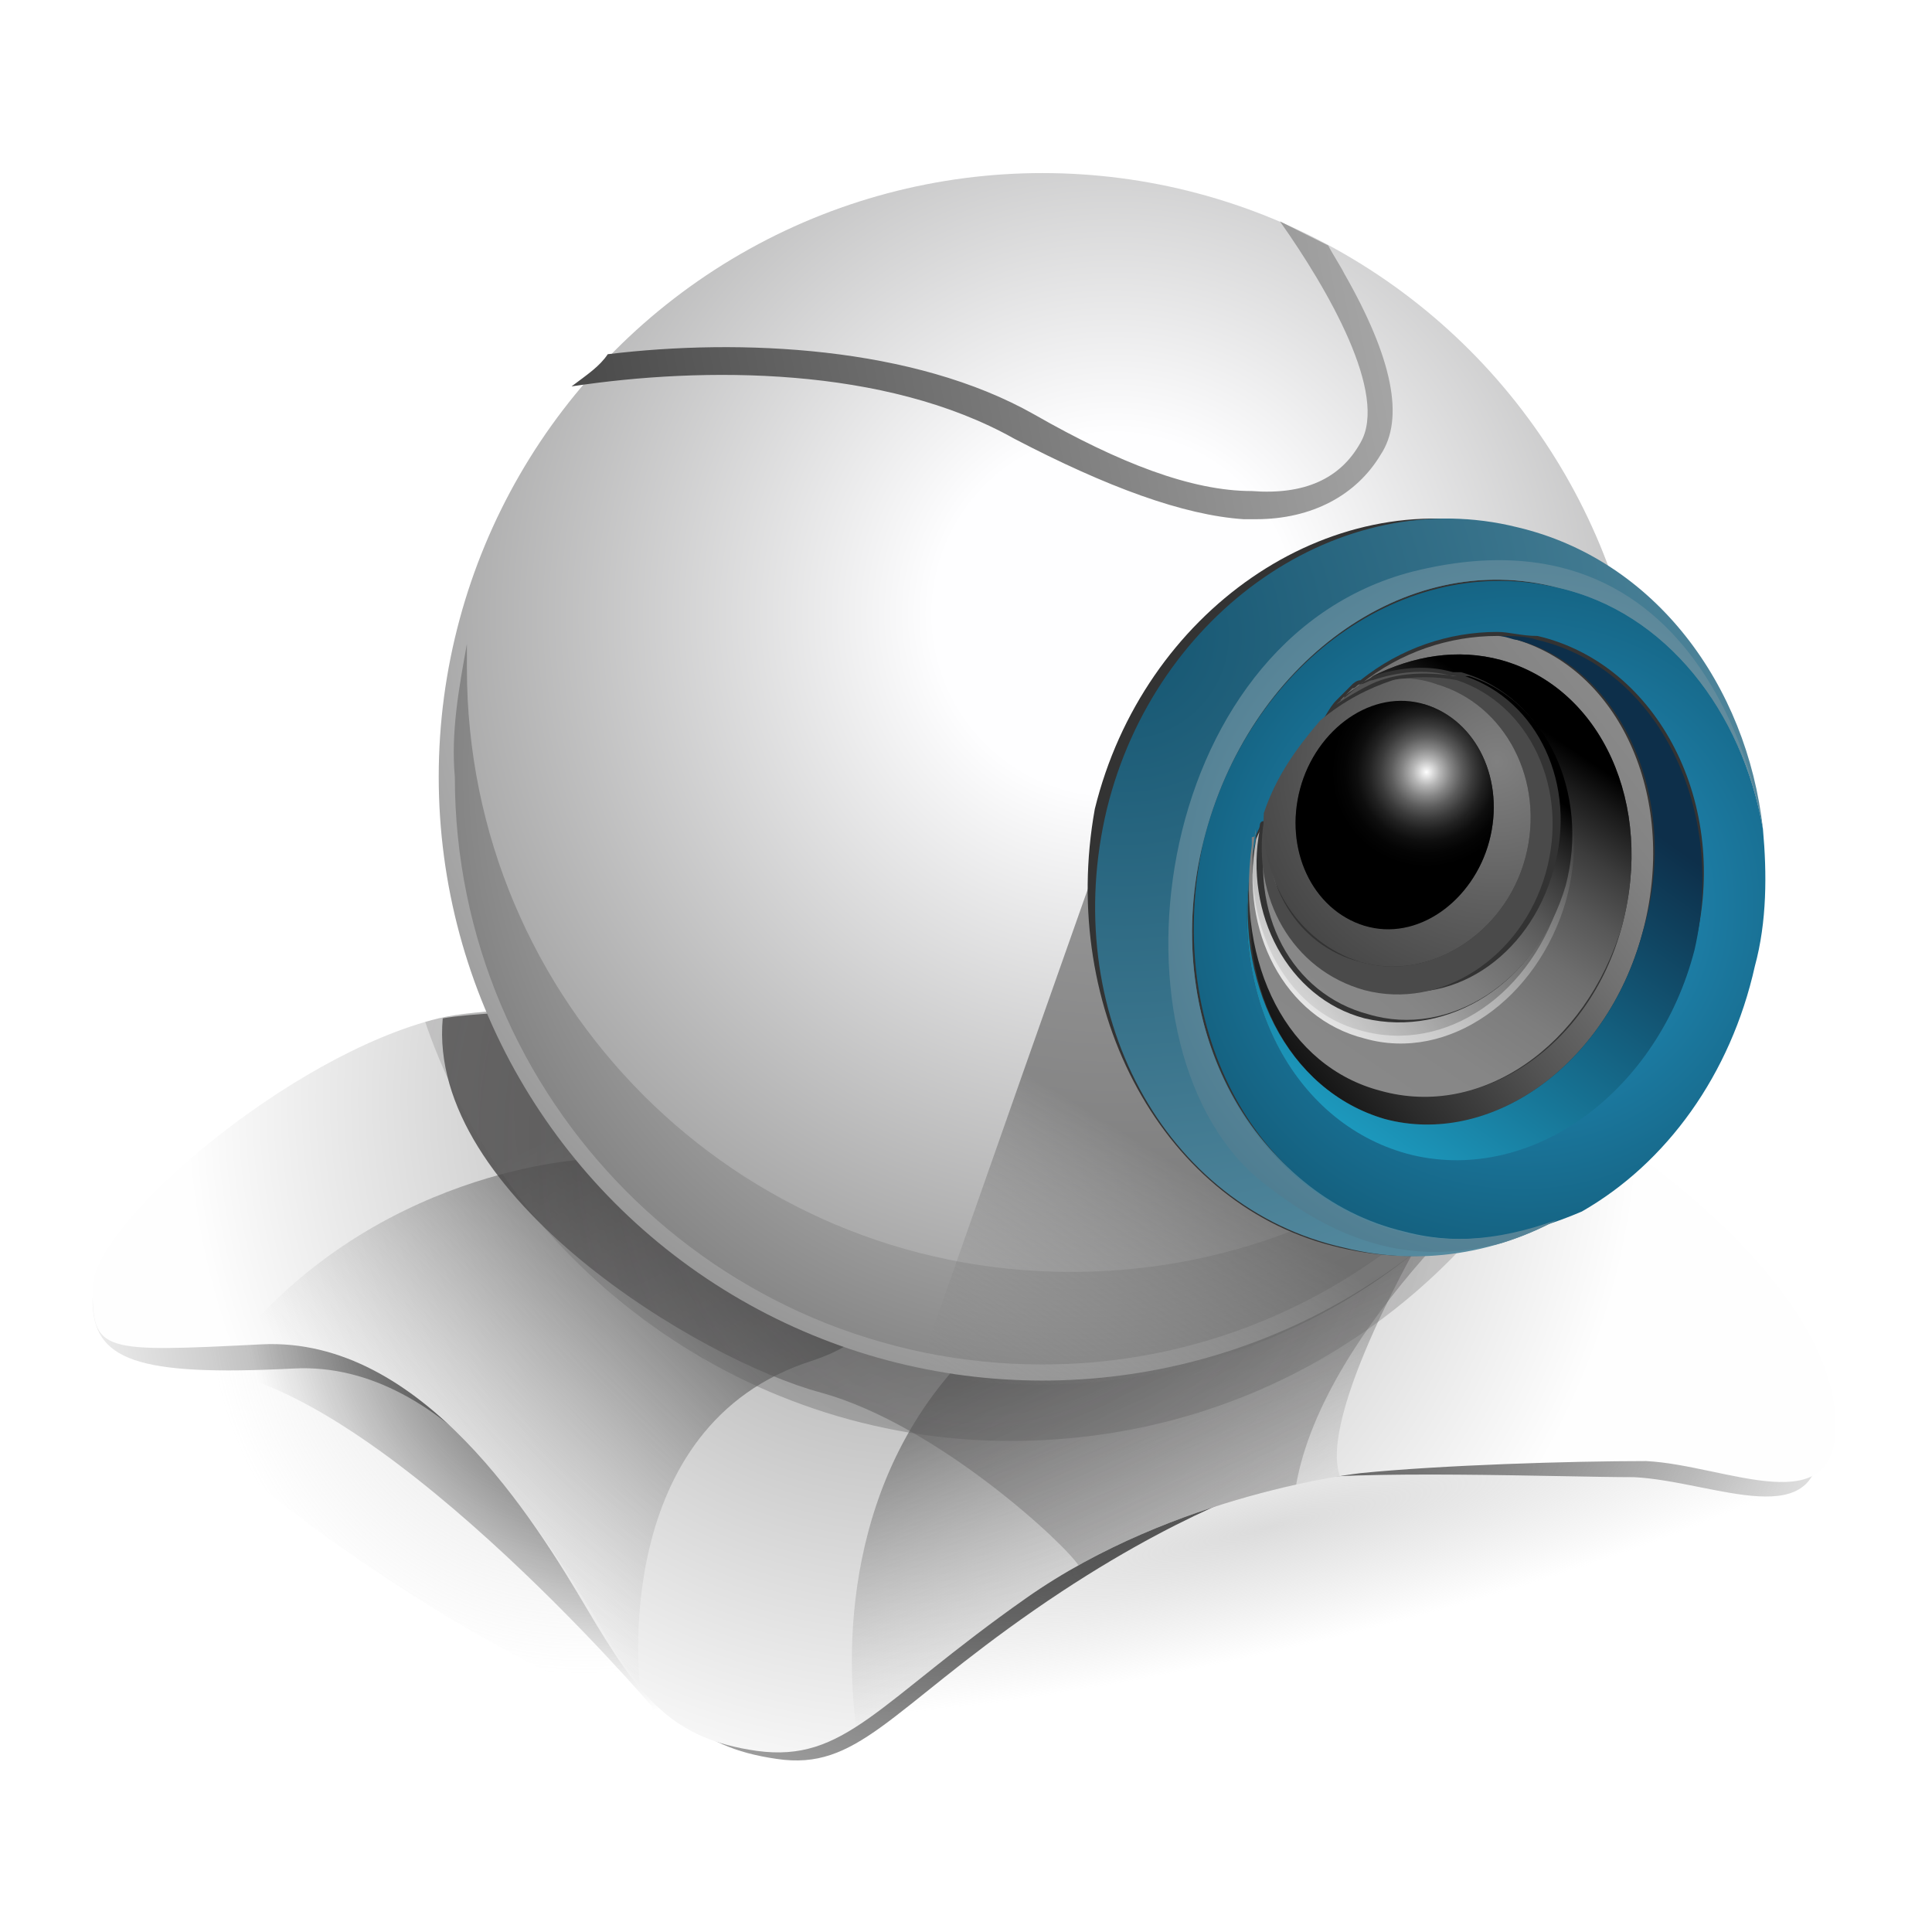 <?xml version="1.0" encoding="UTF-8"?>
<svg enable-background="new 0 0 48 48" version="1.1" viewBox="0 0 48 48" xml:space="preserve" xmlns="http://www.w3.org/2000/svg" xmlns:xlink="http://www.w3.org/1999/xlink">
<style type="text/css">
	.st0{opacity:0.5;fill:url(#r);}
	.st1{opacity:0.5;fill:url(#h);}
	.st2{fill:url(#g);}
	.st3{fill:url(#f);}
	.st4{fill:url(#e);}
	.st5{clip-path:url(#a);fill:url(#c);}
	.st6{clip-path:url(#a);fill:url(#b);}
	.st7{opacity:0.8;clip-path:url(#a);fill:url(#ab);}
	.st8{opacity:0.5;clip-path:url(#a);fill:url(#aa);}
	.st9{fill:url(#z);}
	.st10{fill:url(#y);}
	.st11{fill:url(#x);}
	.st12{opacity:0.6;fill:url(#w);}
	.st13{fill:#333333;}
	.st14{fill:url(#v);}
	.st15{fill:url(#u);}
	.st16{fill:url(#t);}
	.st17{fill:url(#s);}
	.st18{fill:url(#q);}
	.st19{fill:url(#p);}
	.st20{fill:url(#o);}
	.st21{fill:url(#n);}
	.st22{fill:#545454;}
	.st23{fill:url(#m);}
	.st24{fill:url(#l);}
	.st25{clip-path:url(#j);fill:url(#i);}
</style>
<radialGradient id="r" cx="16.471" cy="37.941" r="16.609" gradientTransform="matrix(-.974 .227 .042 .18 45.981 27.375)" gradientUnits="userSpaceOnUse">
	<stop stop-color="#B9B9B9" offset="0"/>
	<stop stop-color="#B9B9B9" stop-opacity="0" offset=".994"/>
</radialGradient>
<path class="st0" d="m17.9 42.8c0.3 1.3 6.5 0.8 13.9-1s13.1-4.3 12.8-5.6-6.5-0.8-13.9 1c-7.4 1.9-13.1 4.4-12.8 5.6z"/>
<radialGradient id="h" cx="33.484" cy="32.245" r="9.411" gradientTransform="matrix(-1 0 0 1 48 0)" gradientUnits="userSpaceOnUse">
	<stop stop-color="#B9B9B9" offset="0"/>
	<stop stop-color="#B9B9B9" stop-opacity="0" offset=".994"/>
</radialGradient>
<path class="st1" d="M3,32.3c-0.7,1.1,2.5,4.3,7.2,7.3s9,4.4,9.6,3.3c0.7-1.1-2.5-4.3-7.2-7.3C8,32.7,3.7,31.2,3,32.3z"/>
<radialGradient id="g" cx="30.809" cy="31.382" r="11.233" gradientTransform="matrix(-1 0 0 1 48 0)" gradientUnits="userSpaceOnUse">
	<stop offset="0"/>
	<stop stop-opacity="0" offset=".994"/>
</radialGradient>
<path class="st2" d="m16.2 42.4s-7-8.2-11.3-8.4 3.7-2.7 3.7-2.7 8.3 4.8 8.4 5.3c0.1 0.6 2.3 3.7 1.9 4.3s-2.7 1.6-2.7 1.6"/>
<radialGradient id="f" cx="23.249" cy="29.857" r="24.683" gradientTransform="matrix(-1 0 0 1 48 0)" gradientUnits="userSpaceOnUse">
	<stop offset="0"/>
	<stop stop-opacity="0" offset=".994"/>
</radialGradient>
<path class="st3" d="m31.8 36.8s-2.5 0.7-6.1 3.2-4.4 4-6.4 3.7c-2.1-0.3-2.8-1.3-4.1-3.3s-4-6.6-7.9-6.4-5-0.2-5-1.7 5.7-5.5 9.3-6.3 24.7 0.7 27.1 2.1c2.4 1.5 6.3 4.6 6.5 7.6 0.1 2.5-2.6 1.1-4.6 1-1.8 0-6.9-0.2-8.8 0.1z"/>
<radialGradient id="e" cx="25.314" cy="27.274" r="18.088" gradientTransform="matrix(-1 0 0 1 48 0)" gradientUnits="userSpaceOnUse">
	<stop stop-color="#979797" offset="0"/>
	<stop stop-color="#FEFEFE" offset="1"/>
</radialGradient>
<path class="st4" d="m33.8 36.6s-4.6 0.5-8.3 3.1-4.5 4.1-6.7 3.8c-2.1-0.3-2.9-1.3-4.2-3.5s-4.1-6.8-8.1-6.6-4.2 0.2-4.2-1.4 4.9-5.8 8.6-6.7 25.5 0.7 28 2.2 6.6 4.7 6.7 7.8c0.1 2.6-2.7 1.1-4.7 1-1.9 0-5.1 0.1-7.1 0.3z"/>

	<defs>
		<path id="d" d="m33.8 36.6s-4.6 0.5-8.3 3.1-4.5 4.1-6.7 3.8c-2.1-0.3-2.9-1.3-4.2-3.5s-4.1-6.8-8.1-6.6-4.2 0.2-4.2-1.4 4.9-5.8 8.6-6.7 25.5 0.7 28 2.2 6.6 4.7 6.7 7.8c0.1 2.6-2.7 1.1-4.7 1-1.9 0-5.1 0.1-7.1 0.3z"/>
	</defs>
	<clipPath id="a">
		<use xlink:href="#d"/>
	</clipPath>
	
		<linearGradient id="c" x1="21.89" x2="18.43" y1="31.418" y2="39.947" gradientTransform="matrix(-1 0 0 1 48 0)" gradientUnits="userSpaceOnUse">
		<stop stop-color="#4D4D4D" offset="0"/>
		<stop stop-color="#B8B8B8" stop-opacity="0" offset=".994"/>
	</linearGradient>
	<path class="st5" d="m24.3 33.4c4.3-4.1 11.1-2.8 11.1-2.8s-2.7 4.6-2.1 6.1c-1.5 0.3-4.7 1-7.5 3-2.3 1.6-3.4 2.8-4.5 3.4-0.3-1.9-0.4-6.5 3-9.7z"/>
	
		<linearGradient id="b" x1="29.638" x2="36.997" y1="29.854" y2="37.31" gradientTransform="matrix(-1 0 0 1 48 0)" gradientUnits="userSpaceOnUse">
		<stop stop-color="#4D4D4D" offset="0"/>
		<stop stop-color="#B8B8B8" stop-opacity="0" offset="1"/>
	</linearGradient>
	<path class="st6" d="m14.6 28.8s10.6 3.3 5.6 5c-5.1 1.6-4.3 8.1-4.3 8.1-0.4-0.5-0.7-1-1.1-1.7-1.3-2.1-4.1-6.7-8.1-6.5h-1.1c3.6-4.7 9-4.9 9-4.9z"/>
	
		<linearGradient id="ab" x1="25.206" x2="13.143" y1="23.849" y2="48.851" gradientTransform="matrix(-1 0 0 1 48 0)" gradientUnits="userSpaceOnUse">
		<stop stop-color="#454344" offset="0"/>
		<stop stop-color="#8E8E8E" stop-opacity="0" offset=".994"/>
	</linearGradient>
	<path class="st7" d="m20.4 34.6c-3-0.8-9.8-4.9-9.4-9.3 3-0.5 14.2 0.1 21.5 1l5.6 2.3c-0.2 0.1-5.2 4.3-5.9 8.3-1.3 0.3-3.4 0.9-5.4 2-0.3-0.5-3.5-3.5-6.4-4.3z"/>
	
		<radialGradient id="aa" cx="23.591" cy="28.492" r="26.772" gradientTransform="matrix(-1 0 0 1 48 0)" gradientUnits="userSpaceOnUse">
		<stop stop-color="#4A4A4A" offset="0"/>
		<stop stop-color="#8A898A" stop-opacity="0" offset=".994"/>
	</radialGradient>
	<path class="st8" d="m38.6 27.4c0.1 0 0.1 0.1 0.2 0.1-2.6 5-7.7 8.3-13.7 8.3-6.8 0-12.6-4.5-14.6-10.6h0.2c3.6-0.9 25.4 0.7 27.9 2.2z"/>

<radialGradient id="z" cx="20.319" cy="15.26" r="19.518" gradientTransform="matrix(-1 0 0 1 48 0)" gradientUnits="userSpaceOnUse">
	<stop stop-color="#FEFEFF" offset=".229"/>
	<stop stop-color="#979797" offset="1"/>
</radialGradient>
<circle class="st9" cx="25.9" cy="19.3" r="15"/>
<radialGradient id="y" cx="21.105" cy="19.134" r="16.708" gradientTransform="matrix(-1 0 0 1 48 0)" gradientUnits="userSpaceOnUse">
	<stop stop-color="#C9C9C9" offset=".369"/>
	<stop stop-color="#7D7D7D" offset="1"/>
</radialGradient>
<path class="st10" d="m11.6 16v0.6c0 8.3 6.7 15 15 15 5.6 0 10.5-3 13.1-7.6-2 5.7-7.4 9.9-13.8 9.9-8.1 0-14.6-6.6-14.6-14.6-0.1-1.1 0.1-2.2 0.3-3.3z"/>
<linearGradient id="x" x1="34.128" x2="13.122" y1="12.795" y2="8.604" gradientTransform="matrix(-1 0 0 1 48 0)" gradientUnits="userSpaceOnUse">
	<stop stop-color="#454545" offset="0"/>
	<stop stop-color="#A7A7A7" offset="1"/>
</linearGradient>
<path class="st11" d="m15.1 8.8c3.3-0.4 7.6-0.2 10.6 1.5 2.1 1.2 3.9 1.9 5.4 1.9 1.3 0.1 2.2-0.3 2.7-1.2 0.7-1.2-0.8-3.8-2-5.5l1.2 0.6c0.1 0.2 0.3 0.5 0.4 0.7 1.2 2.1 1.5 3.6 0.9 4.5-0.6 1-1.7 1.6-3.1 1.6h-0.3c-1.5-0.1-3.4-0.8-5.7-2-3.2-1.8-7.7-1.8-11-1.3 0.4-0.3 0.7-0.5 0.9-0.8z"/>
<linearGradient id="w" x1="22.155" x2="18.207" y1="35.719" y2="29.286" gradientTransform="matrix(-1 0 0 1 48 0)" gradientUnits="userSpaceOnUse">
	<stop stop-color="#8B8B8B" stop-opacity="0" offset="0"/>
	<stop stop-color="#595959" offset="1"/>
</linearGradient>
<path class="st12" d="m39.1 26.3c-2.5 4.8-7.5 8.1-13.3 8.1-1 0-2-0.1-3-0.3 0.7-2 4.7-13.4 4.8-13.6l10.4 2.4s0.8 1.5 1.1 3.4z"/>
<path class="st13" d="m33.3 31c1.7 0.4 3.4 0.2 4.9-0.5 0.2-0.1 0.3-0.1 0.4-0.2 0.1 0 0.1-0.1 0.2-0.1s0.1-0.1 0.2-0.1c2.1-1.2 3.7-3.4 4.3-6.1 0.3-1.1 0.3-2.3 0.2-3.4-0.4-3.6-2.7-6.7-6.1-7.5-4.4-1.1-9 2.1-10.2 7-0.9 5 1.7 9.9 6.1 10.9z"/>

	
		<linearGradient id="v" x1="7.348" x2="17.452" y1="18.361" y2="26.322" gradientTransform="matrix(-1 0 0 1 48 0)" gradientUnits="userSpaceOnUse">
		<stop stop-color="#898989" offset="0"/>
		<stop stop-color="#838383" offset=".136"/>
		<stop stop-color="#717171" offset=".325"/>
		<stop stop-color="#535353" offset=".544"/>
		<stop stop-color="#2B2B2B" offset=".784"/>
		<stop offset="1"/>
	</linearGradient>
	<path class="st14" d="m34.4 27.8c2.6 0.7 5.5-1.3 6.4-4.6s-0.5-6.5-3.1-7.3c-0.2-0.1-0.4-0.1-0.5-0.1-1.2 0-2.4 0.4-3.4 1.2-0.1 0-0.1 0.1-0.2 0.1l-0.3 0.3s0.1 0 0.1-0.1c0.1-0.1 0.3-0.2 0.4-0.3s0.2-0.1 0.3-0.2c1-0.5 2.1-0.7 3.2-0.4 2.5 0.7 3.8 3.6 3 6.6s-3.5 4.8-6 4.1c-2.3-0.6-3.6-3.2-3.1-5.9v0.2c-0.6 3 0.8 5.7 3.2 6.4z"/>
	
		<radialGradient id="u" cx="20.065" cy="15.772" r="18.953" gradientTransform="matrix(-1 0 0 1 48 0)" gradientUnits="userSpaceOnUse">
		<stop stop-color="#145672" offset=".006"/>
		<stop stop-color="#5C8FA3" offset="1"/>
	</radialGradient>
	<path class="st15" d="m33.4 31c2 0.5 4.1 0.1 5.8-1-1.3 0.7-2.9 0.9-4.4 0.5-3.8-0.9-6-5.2-4.9-9.6s5-7.3 8.8-6.3c2.7 0.7 4.6 3.1 5.1 6-0.4-3.6-2.7-6.7-6.1-7.5-4.4-1.1-9 2.1-10.2 7-1.2 5 1.4 9.9 5.9 10.9z"/>
	
		<radialGradient id="t" cx="10.22" cy="22.497" r="9.003" gradientTransform="matrix(-1 0 0 1 48 0)" gradientUnits="userSpaceOnUse">
		<stop stop-color="#2498C9" offset=".006"/>
		<stop stop-color="#145F7D" offset="1"/>
	</radialGradient>
	<path class="st16" d="m34.9 30.6c1.5 0.4 3 0.1 4.4-0.5 2.1-1.2 3.7-3.4 4.3-6.1 0.3-1.1 0.3-2.3 0.2-3.4-0.5-2.9-2.4-5.4-5.1-6-3.8-0.9-7.7 1.9-8.8 6.3-1 4.5 1.2 8.8 5 9.7zm-1.8-13.2zm-2 4c0-0.2 0.1-0.4 0.1-0.6 0-0.1 0.1-0.2 0.1-0.3 0 0 0-0.1 0.1-0.1 0 0 0-0.1 0.1-0.1 0 0 0-0.1 0.1-0.2v-0.1-0.1c0.1-0.3 0.3-0.6 0.5-0.9l0.6-0.9c0.2-0.2 0.3-0.5 0.5-0.7l0.4-0.4s0.1-0.1 0.2-0.1c1-0.8 2.2-1.2 3.4-1.2 0.3 0 0.6 0.1 1 0.1 3 0.7 4.8 4.2 3.9 7.7-0.8 3.5-4 5.8-7 5.1-2.9-0.6-4.6-3.8-4-7.2z"/>
	
		<linearGradient id="s" x1="7.241" x2="15.136" y1="17.146" y2="28.258" gradientTransform="matrix(-1 0 0 1 48 0)" gradientUnits="userSpaceOnUse">
		<stop stop-color="#0D2F4A" offset=".196"/>
		<stop stop-color="#1D9EC3" offset="1"/>
	</linearGradient>
	<path class="st17" d="m35.1 28.7c3 0.7 6.1-1.6 7-5.1 0.8-3.5-0.9-7-3.9-7.7-0.3-0.1-0.6-0.1-1-0.1 0.2 0 0.4 0.1 0.5 0.1 2.6 0.7 4.1 4 3.1 7.3-0.9 3.3-3.8 5.3-6.4 4.6-2.4-0.7-3.8-3.4-3.3-6.4-0.6 3.4 1.1 6.6 4 7.3z"/>
	
		<linearGradient id="q" x1="15.426" x2="8.245" y1="26.913" y2="16.223" gradientTransform="matrix(-1 0 0 1 48 0)" gradientUnits="userSpaceOnUse">
		<stop stop-color="#898989" offset="0"/>
		<stop stop-color="#868686" offset=".198"/>
		<stop stop-color="#7D7D7D" offset=".335"/>
		<stop stop-color="#6E6E6E" offset=".453"/>
		<stop stop-color="#585858" offset=".561"/>
		<stop stop-color="#3C3C3C" offset=".662"/>
		<stop stop-color="#1A1A1A" offset=".756"/>
		<stop offset=".816"/>
	</linearGradient>
	<path class="st18" d="m34.3 27.1c2.5 0.7 5.1-1.1 6-4.1 0.8-3-0.5-5.9-3-6.6-1.1-0.3-2.2-0.1-3.2 0.4 0.6-0.2 1.3-0.3 2-0.1h0.1 0.1c2.1 0.6 3.2 3 2.5 5.5s-2.9 4-5 3.4c-1.9-0.5-3-2.7-2.6-5 0 0.1 0 0.2-0.1 0.2v0.2c-0.4 3 0.9 5.5 3.2 6.1z"/>
	
		<linearGradient id="p" x1="17.67" x2="9.579" y1="25.781" y2="19.575" gradientTransform="matrix(-1 0 0 1 48 0)" gradientUnits="userSpaceOnUse">
		<stop stop-color="#fff" offset="0"/>
		<stop stop-color="#fff" stop-opacity="0" offset="1"/>
	</linearGradient>
	<path class="st19" d="m33.9 25.8c2.1 0.6 4.3-1 5-3.4 0.7-2.5-0.4-4.9-2.5-5.5 2 0.6 3.1 2.9 2.4 5.2-0.6 2.3-2.8 3.7-4.9 3.2-1.9-0.5-3-2.6-2.6-4.7 0 0.1-0.1 0.2-0.1 0.3-0.4 2.2 0.7 4.4 2.7 4.9z"/>
	
		<linearGradient id="o" x1="15.986" x2="9.293" y1="25.12" y2="17.354" gradientTransform="matrix(-1 0 0 1 48 0)" gradientUnits="userSpaceOnUse">
		<stop stop-color="#898989" offset="0"/>
		<stop stop-color="#868686" offset=".198"/>
		<stop stop-color="#7D7D7D" offset=".335"/>
		<stop stop-color="#6E6E6E" offset=".453"/>
		<stop stop-color="#585858" offset=".561"/>
		<stop stop-color="#3C3C3C" offset=".662"/>
		<stop stop-color="#1A1A1A" offset=".756"/>
		<stop offset=".816"/>
	</linearGradient>
	<path class="st20" d="m34 25.2c2 0.6 4.2-0.8 4.9-3.2 0.6-2.3-0.5-4.6-2.4-5.2h-0.1c1.8 0.6 2.8 2.7 2.2 4.8-0.6 2.2-2.6 3.5-4.5 2.9-1.7-0.5-2.8-2.3-2.5-4.3 0 0.1 0 0.1-0.1 0.2-0.5 2.3 0.6 4.3 2.5 4.8z"/>
	
		<linearGradient id="n" x1="-.244" x2="-.342" y1="16.33" y2="16.298" gradientTransform="matrix(-1 0 0 1 48 0)" gradientUnits="userSpaceOnUse">
		<stop stop-color="#4A4A4A" offset="0"/>
		<stop stop-color="#474747" offset=".248"/>
		<stop stop-color="#3E3E3E" offset=".419"/>
		<stop stop-color="#2F2F2F" offset=".567"/>
		<stop stop-color="#191919" offset=".701"/>
		<stop offset=".816"/>
	</linearGradient>
	<path class="st21" d="m33.9 24.6c1.9 0.5 3.9-0.8 4.5-2.9s-0.4-4.2-2.2-4.8c-0.5-0.1-1.1-0.1-1.6 0 0.3 0 0.7 0 1.1 0.1 1.7 0.5 2.7 2.4 2.2 4.3s-2.4 3.1-4.1 2.6c-1.6-0.4-2.5-2-2.3-3.7 0 0.1 0 0.1-0.1 0.2-0.3 1.9 0.7 3.7 2.5 4.2z"/>
	<path class="st22" d="m36.2 16.8h-0.1c-0.7-0.2-1.4-0.1-2 0.1-0.1 0-0.2 0.1-0.3 0.1-0.1 0.1-0.5 0.4-0.6 0.5 0.3-0.2 0.8-0.5 1.1-0.6 0.6-0.2 1.2-0.2 1.9-0.1z"/>
	
		<radialGradient id="m" cx="10.805" cy="18.923" r="7.022" gradientTransform="matrix(-1 0 0 1 48 0)" gradientUnits="userSpaceOnUse">
		<stop stop-color="#808080" offset="0"/>
		<stop stop-color="#606060" offset=".483"/>
		<stop stop-color="#414141" offset="1"/>
	</radialGradient>
	<path class="st23" d="m33.8 23.9c1.7 0.5 3.6-0.7 4.1-2.6s-0.5-3.8-2.2-4.3c-0.3-0.1-0.7-0.2-1.1-0.1-0.6 0.2-1.2 0.5-1.8 1-0.6 0.7-1.1 1.4-1.4 2.3-0.1 1.6 0.8 3.2 2.4 3.7zm-1.5-4.3c0.4-1.5 1.8-2.4 3.1-2.1 1.3 0.4 2 1.9 1.6 3.4s-1.8 2.4-3.1 2.1c-1.3-0.4-2-1.9-1.6-3.4z"/>
	
		<radialGradient id="l" cx="12.559" cy="19.183" r="2.356" gradientTransform="matrix(-1 0 0 1 48 0)" gradientUnits="userSpaceOnUse">
		<stop stop-color="#fff" offset="0"/>
		<stop stop-color="#ECECEC" offset=".036"/>
		<stop stop-color="#B5B5B5" offset=".145"/>
		<stop stop-color="#858585" offset=".258"/>
		<stop stop-color="#5C5C5C" offset=".372"/>
		<stop stop-color="#3B3B3B" offset=".489"/>
		<stop stop-color="#212121" offset=".607"/>
		<stop stop-color="#0E0E0E" offset=".73"/>
		<stop stop-color="#040404" offset=".858"/>
		<stop offset="1"/>
	</radialGradient>
	<path class="st24" d="m33.9 23c1.3 0.4 2.7-0.6 3.1-2.1s-0.3-3-1.6-3.4-2.7 0.6-3.1 2.1 0.3 3 1.6 3.4z"/>
	
		<defs>
			<path id="k" d="m33.4 31c2 0.5 4.1 0.1 5.8-1-1.3 0.7-2.9 0.9-4.4 0.5-3.8-0.9-6-5.2-4.9-9.6s5-7.3 8.8-6.3c2.7 0.7 4.6 3.1 5.1 6-0.4-3.6-2.7-6.7-6.1-7.5-4.4-1.1-9 2.1-10.2 7-1.2 5 1.4 9.9 5.9 10.9z"/>
		</defs>
		<clipPath id="j">
			<use xlink:href="#k"/>
		</clipPath>
		
			<radialGradient id="i" cx="9.944" cy="22.108" r="15.474" gradientTransform="matrix(-1 0 0 1 48 0)" gradientUnits="userSpaceOnUse">
			<stop stop-color="#86A8B5" offset="0"/>
			<stop stop-color="#30667E" offset="1"/>
		</radialGradient>
		<path class="st25" d="m29.9 21c-1.1 4.4 1.2 8.7 4.9 9.6 1.5 0.4 3 0.1 4.4-0.5-0.3 0.2-0.6 0.3-0.9 0.5-1.9 0.6-4 1.1-6.9-1.2-4.1-3.2-2.9-13.5 3.7-15.2 7.6-1.9 8.7 6.4 8.7 6.4-0.5-2.9-2.4-5.4-5.1-6-3.8-0.9-7.7 2-8.8 6.4z"/>
	

</svg>